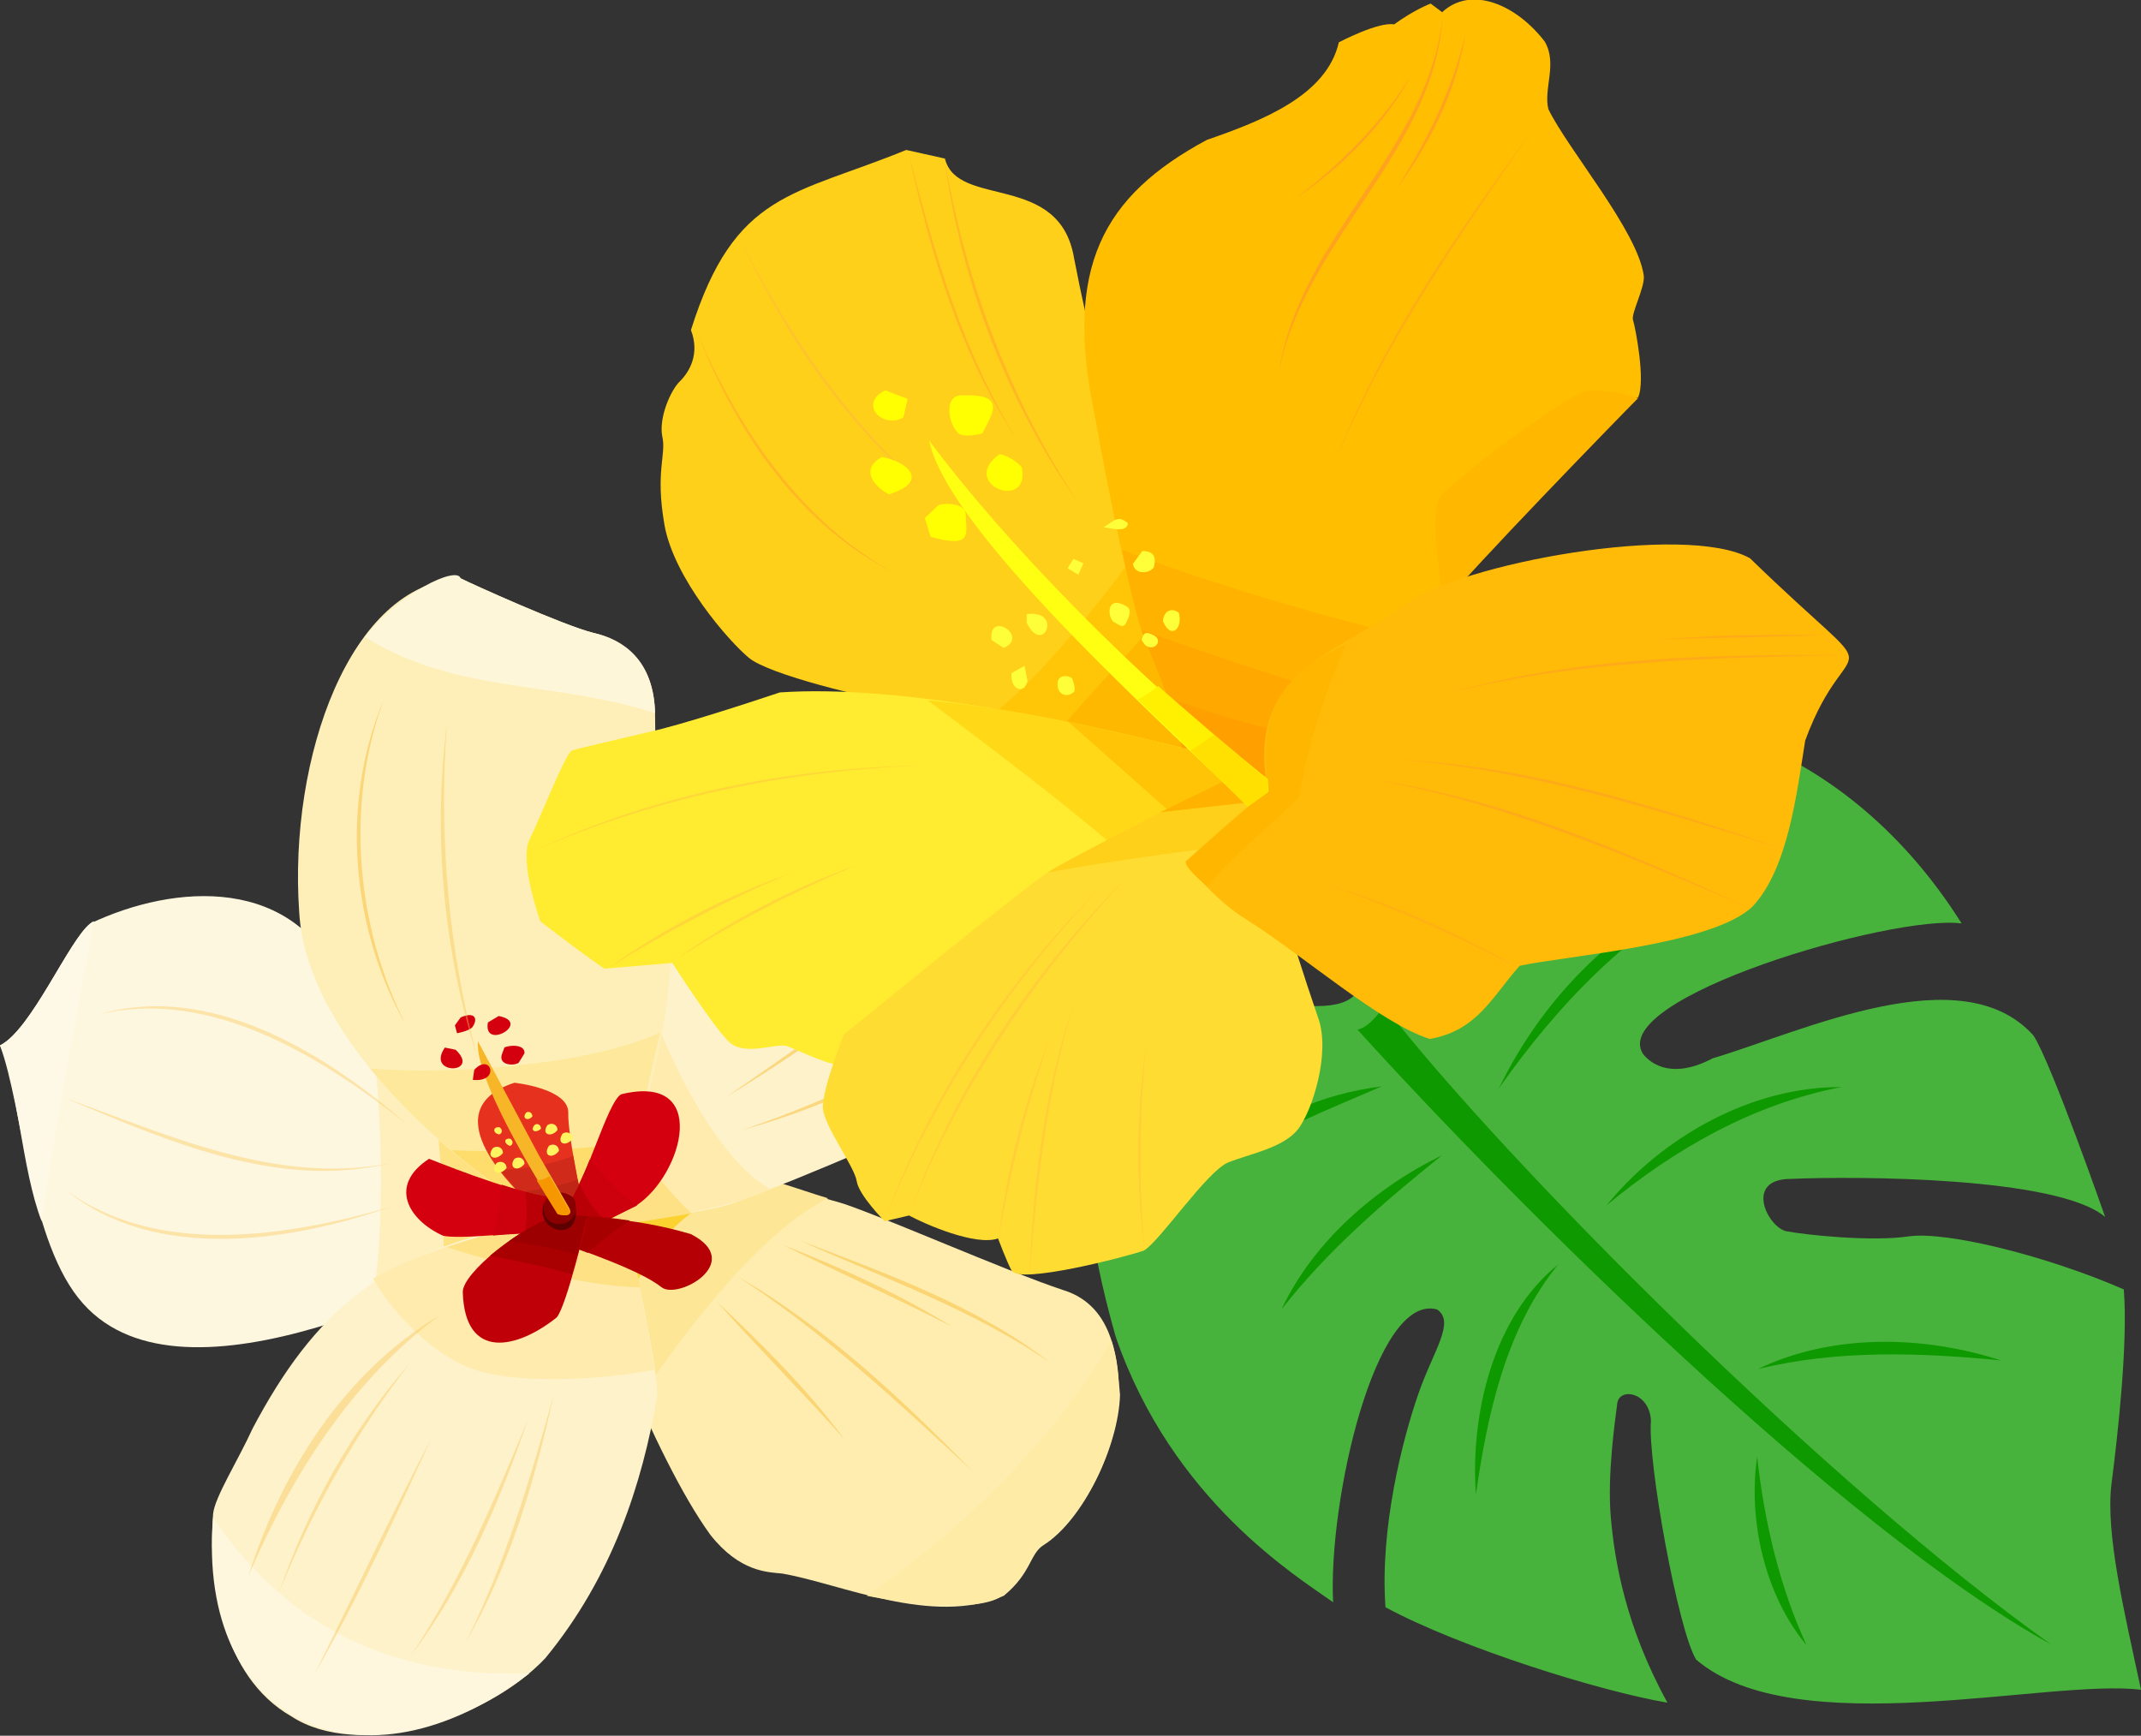 <?xml version="1.0" encoding="utf-8"?>
<!-- Generator: Adobe Illustrator 26.5.0, SVG Export Plug-In . SVG Version: 6.00 Build 0)  -->
<svg version="1.1" id="レイヤー_1" xmlns="http://www.w3.org/2000/svg" xmlns:xlink="http://www.w3.org/1999/xlink" x="0px"
	 y="0px" viewBox="0 0 298.4 241.9" enable-background="new 0 0 298.4 241.9" xml:space="preserve">
<rect x="0" y="0" width="298.4" height="241.9" fill="#333333" stroke="none"/>
<g>
	<g>
		<path fill="#48B33C" d="M190.3,133.8c0.2,12.9-16.6,0.8-27.2,9.5c-10.2,6.6-15.6,14.8-7.6,43c7.9,22.9,25.4,33.5,30.3,37
			c-0.7-14.1,5.9-43.2,14.5-40.8c2.6,1.8-0.6,5.8-2.7,12c-2.1,6.1-5.3,18.4-4.5,29.5c10.6,5.7,29.9,11.7,39.3,13.3
			c-5.9-10.7-7.4-20-7.9-25.9s0.6-13.4,0.9-15.8c0.3-2.3,4.5-1.6,4.7,2.4c-0.5,5.6,3.8,29.3,6.3,33.3c13.8,11.8,49.1,2.6,62,4.2
			c-2.3-10.8-5-21.8-4.1-28.8c0.9-7,2.3-19.7,1.7-27c-10.8-4.7-24.6-8.1-29.9-7.4c-5.2,0.8-14.5-0.2-17.1-0.7
			c-2.6-0.5-6-7.3,0.6-7.3c9.2-0.4,37.2-0.3,43.8,5.3c0,0-7.5-21.5-10-25.3c-10-11.1-32-0.6-44.7,3.2c-5.5,2.9-8.5,0.9-9.7-0.6
			c-5-7.8,34.8-19.5,44.4-18.2c-15.6-24.8-41.6-34.6-67.7-27.1C187,111.9,189.4,120.8,190.3,133.8z"/>
		<path fill="#0F9900" d="M192.9,140.2c0,0-1.8,2.9-3.7,3.3c21.7,24,67.5,69.6,96.7,85.7C254.9,207.2,210,162.2,192.9,140.2z"/>
		<path fill="#0F9900" d="M192.6,151.4c-7.6,3.3-15.2,6.2-22,10.9C175.8,155.8,184.5,152.4,192.6,151.4z"/>
		<path fill="#0F9900" d="M200.7,143c1.1-12.5,7.9-24.6,18.6-31.3C210.2,120.2,204.1,131.1,200.7,143z"/>
		<path fill="#0F9900" d="M201,161c-8.1,6.5-16,13.3-22.4,21.5C183,173.1,191.7,165.5,201,161z"/>
		<path fill="#0F9900" d="M208.9,151.7c6.2-12.9,17.6-24.6,31.5-28.9C227.4,129.2,217.1,140,208.9,151.7z"/>
		<path fill="#0F9900" d="M217.2,176.2c-7.3,8.9-9.9,20.9-11.5,32.1C204.9,197.1,208.1,183.5,217.2,176.2z"/>
		<path fill="#0F9900" d="M223.9,168c7.8-9.6,20.3-16.6,32.8-16.5C244.5,153.8,233.4,160.1,223.9,168z"/>
		<path fill="#0F9900" d="M245,190.8c10.4-5,23.1-4.7,33.9-1.2C267.6,188.5,256.1,188.1,245,190.8z"/>
		<path fill="#0F9900" d="M244.9,203c1,9,3.1,18.1,6.9,26.3C246,222.4,243.6,211.9,244.9,203z"/>
	</g>
	<g>
		<path fill="#FEF7DF" d="M47.9,137.8c-6.5-16.1-23.7-14.6-35.3-9.1c-3,2.3-8.2,14.8-12.6,17c3.2,8.6,4.1,27.7,11.6,36
			c14.2,15.9,51.4-3.8,64.3-10.1l2.5-7.5L47.9,137.8z"/>
		<path fill="#FEEFBD" d="M52,145.3c0.9,6.9,2.1,26.3-0.4,37.4c5-1.5,23.8-11,24.3-11.2l2.5-7.5L52,145.3z"/>
		<path fill="#FEE181" d="M78.4,164.1L60.1,151c1.5,8.4,1.9,19.8,1.7,27.4c6.7-3.1,14.3-6.9,14.3-6.9L78.4,164.1z"/>
		<path fill="#FEEDAF" d="M77.9,169.3c4.6,9.7,13,33.4,21.1,44.6c4.1,5.2,8,5.2,10,5.4c8.2,1.4,20.9,7.4,30.9,3.1
			c3.9-3.2,3.6-5.9,5.6-7.1c5.5-3.5,10.4-13.8,10.6-20.9c-0.4-4.1-0.5-12.3-7.9-14.6c-7.4-2.4-27.6-11.3-31.5-12.3
			c-3.9-1-11.3-4.1-14.6-3.7S77.9,169.3,77.9,169.3z"/>
		<path fill="#FDE797" d="M115.4,167c-4.1-1.2-10.3-3.7-13.3-3.3c-3.3,0.4-24.2,5.6-24.2,5.6c2.3,4.6,7.1,17.4,11.5,25.2
			C93.6,188.4,104.8,172.3,115.4,167z"/>
		<path fill="#FCD231" d="M94.5,167.8c-3.3,0.4-14.7,3.2-14.7,3.2s3.4,7.4,5.4,12.3c6.1-7.2,5.9-11.1,12.6-15.2
			C97.2,168.1,94.9,167.8,94.5,167.8z"/>
		<path fill="#FEF2CA" d="M72.9,170.7c-19.4,3.8-29.1,12.1-37.7,28.4c-2,4.4-5.3,9.6-5.5,11.9c-0.7,9,1.1,22.6,10.9,28.2
			c9.3,6.1,27.1,0.7,35.4-8.1c9.3-11.3,13.5-24.2,15.6-36.5c0.3-3.2-3.9-22.1-3.9-22.1L77.1,166L72.9,170.7z"/>
		<path fill="#FEEBAD" d="M66.5,191c6,1.9,17.7,1.3,24.7-0.1c-0.9-6.5-3.5-18.4-3.5-18.4L77.1,166l-4.2,4.7
			c-6.8,1.7-15.7,4.4-20.9,7.5C54.6,182.8,60.4,189.1,66.5,191z"/>
		<path fill="#FEE184" d="M87.8,172.6L77.1,166l-4.2,4.7c-3.3,0.8-7,1.9-10.6,3.1c5.6,1.9,19.4,5.6,26.9,5.6
			C88.4,175.6,87.8,172.6,87.8,172.6z"/>
		<path fill="#FEF2CA" d="M81.6,168.3c4-15,7.6-40.9,12.7-47c10.5-11.5,30.5-21.8,43.4-19.8c16.8,18.8,19.5,41.4-7.4,54.3
			c-3.5,2-25.3,11.2-29.5,12.3c-4.1,1.1-19.7,3.3-19.7,3.3L81.6,168.3z"/>
		<path fill="#FEEBAD" d="M89.3,136.2c-3,11.8-5.8,23.8-8.1,35.2c3.3-0.6,19.8-2.4,26.1-5.7C100,161.6,92.7,147.3,89.3,136.2z"/>
		<path fill="#FEEFB9" d="M78.9,171.3c-14.1-7.3-36.2-26-37.2-44.2c-1.5-21.5,7.1-45.8,22.5-46.5c1.3,0.7,14.4,6.6,18.5,7.6
			c4.1,1,8.5,3.8,8.6,11.4c0.1,7.6,0.1,20.8,2.2,27.5C94.5,137.8,89.3,169,78.9,171.3z"/>
		<path fill="#FEE89B" d="M51.6,148.9c7.9,9.8,19,18,27.3,22.3c8.7-3.1,9.8-13.3,13.1-27.3C81.4,148.8,60.6,149.8,51.6,148.9z"/>
		<path fill="#FEDD6D" d="M62.9,160.3c5.5,4.7,11.3,8.5,16.1,11c2.9-0.6,8.4-5.7,9.3-12.1C79,160.5,69.1,160.6,62.9,160.3z"/>
		<path fill="#E6311F" d="M76.7,170.2c-7.3-5.9-15.7-15.8-5-19.3c0,0,7.6,0.8,7.5,4.2c-0.1,3.5,2.5,14.8,2.5,14.8L76.7,170.2z"/>
		<path fill="#FEE184" d="M81.6,168.3l-0.5,3.2c0,0,9.1-1.3,15.3-2.4c-3.7-3.3-8.3-9.7-11.5-14.6C83.9,159.1,82.8,163.8,81.6,168.3z
			"/>
		<path fill="#D02B1A" d="M69.7,163.1c2,2.5,4.6,5.1,7.1,7.1l4.9-0.2c0,0-1.1-4.6-1.8-8.9C75.7,162.7,71.3,163,69.7,163.1z"/>
		<path fill="#D5000F" d="M78.9,168.4c2.7-3.4,5.8-15,7.7-15.9c12.4-3,8.6,11.2,2.1,15.5c-2.7,1.4-11.1,5.5-11.1,5.5L78.9,168.4z"/>
		<path fill="#CD000D" d="M82.2,161.6c-1.9,4.8-3.9,7.4-4.6,11.9c0,0,8.5-4.2,11.1-5.6C86.4,166.5,83.4,163.1,82.2,161.6z"/>
		<path fill="#FEF7DD" d="M29.7,211.5c-2.4,28.8,21,39.4,44.1,21.7C47.9,234.2,35.6,220.2,29.7,211.5z"/>
		<path fill="#FEF9E6" d="M12.6,128.7c-3,2.3-8.2,14.8-12.6,17c2.4,4.9,3,17.3,5.8,24.5c1.7-12.4,5.7-33.3,7.3-41.8
			C13,128.4,12.8,128.5,12.6,128.7z"/>
		<path fill="#FEF6D9" d="M91.3,99.4c-0.2-7.5-4.5-10.3-8.6-11.2c-4.1-1-17.1-6.9-18.5-7.6c-0.5-1.8-8.7,2.1-13.3,8.2
			C63.8,96.8,77.3,94.8,91.3,99.4z"/>
		<path fill="#FEE283" d="M137.7,101.4c-2.5-1-16.5,1.3-21.6,4.1c9.7,6.6,30.7,20.4,33,32.2C154.9,126.3,143.4,106.6,137.7,101.4z"
			/>
		<path fill="#FEEBA5" d="M120.8,222.4c5.4,1.1,16,2.4,19-0.1c3.9-3.2,3.6-5.9,5.6-7.1c7.7-5.6,12.8-18.5,9.5-28.4
			C146.2,202.4,130.2,216.2,120.8,222.4z"/>
		<path fill="#BF2615" d="M72.4,166.2c1.4,1.5,2.9,2.8,4.4,4l4.9-0.2c0,0-0.6-2.6-1.2-5.6C78.2,165.3,74.3,165.9,72.4,166.2z"/>
		<path fill="#B90007" d="M80.8,165c-1.5,2.5-2.7,5.7-3.1,8.5c0,0,3.7-1.8,7-3.4C82.8,168.9,81.4,166.3,80.8,165z"/>
		<path fill="#CD000D" d="M88.8,168c-2.4-1.5-5.4-4.8-6.6-6.3c-0.5,1.2-0.9,2.3-1.4,3.4c0.6,1.3,2,3.9,3.8,5
			C86.3,169.2,87.8,168.5,88.8,168z"/>
		<path fill="#D5000F" d="M77.8,166.9c-4.2,0-14.2-3.9-18-5.4c-5.7,3.7-2.9,8.5,1.9,10.7c2,0.6,12-0.5,14.2-0.7
			C78.2,171.3,77.8,166.9,77.8,166.9z"/>
		<path fill="#CD000D" d="M69.9,165.1c-0.1,1.5-0.5,5-1.2,7.1c5.7-0.6,10.1,0.5,9.2-5.3C75.9,166.9,73,166.1,69.9,165.1z"/>
		<path fill="#B90007" d="M73.2,166.1c0.2,1.4,0.4,4-0.1,5.7c4.7,0.2,4.9-2.2,4.7-4.9C76.6,166.9,75,166.6,73.2,166.1z"/>
		<path fill="#B50005" d="M78.7,173.4c6.5,2.3,11.2,4.2,13.5,6c2.3,1.8,11.7-3.5,4.1-7.4c-8.3-2.5-16.7-2.5-16.7-2.5L78.7,173.4z"/>
		<path fill="#A70001" d="M79.6,169.4l-1,4c1.2,0.4,2.3,0.8,3.3,1.2c1.5-1.2,3.7-3.2,5.9-4.5C83.1,169.4,79.6,169.4,79.6,169.4z"/>
		<path fill="#C00009" d="M77.9,169.3c-5,1.4-13.5,8.1-13.4,10.8c0.3,9.6,7.6,7.9,13.1,3.5c1.4-1.7,4.2-13.6,4.2-13.6L77.9,169.3z"
			/>
		<path fill="#A90001" d="M77.9,169.3c-2.8,0.8-6.7,3.3-9.6,5.7c2.6,0.5,7.8,1.5,11.4,2.6c1-3.7,2-7.7,2-7.7L77.9,169.3z"/>
		<path fill="#9C0000" d="M77.9,169.3c-2,0.6-4.6,2-7,3.7c2.2,0.2,7.2,1.1,9.6,1.9c0.7-2.7,1.3-5.4,1.3-5.4L77.9,169.3z"/>
		<path fill="#5D0000" d="M75.8,167.7c-1.4,4,5.3,5.8,4.4,0.2C79.9,164.9,75.8,167.7,75.8,167.7z"/>
		<path fill="#8A0000" d="M80.2,168.1c0.4,2.9-4.1,3.5-4.4,0.6C75.4,165.8,79.9,165.2,80.2,168.1z"/>
		<path fill="#F7B528" d="M77.8,169.1c0,0-11.7-17.9-11.2-24c2,3.7,8.5,15.9,8.5,15.9l4.2,7.3C80.1,169.7,78.1,169.4,77.8,169.1z"/>
		<path fill="#D5000F" d="M62,146c-2.7,3.9,5.1,3.7,1.5,0.3L62,146z"/>
		<path fill="#D5000F" d="M68,142.5c-0.7,4,6.2,0,1.5-0.9L68,142.5z"/>
		<path fill="#D5000F" d="M70,146.8c-0.7,1.7,1.7,1.8,2.3,1.3c0,0,0.8-1.3,0.8-1.3c0.1-1.4-2.4-1.1-2.8-0.8L70,146.8z"/>
		<path fill="#D5000F" d="M64.2,141.8c2-0.9,2.5,0.2,1.6,1.4c-0.5,0.5-2.1,0.8-2.1,0.8l-0.3-1.1L64.2,141.8z"/>
		<path fill="#D5000F" d="M66.1,149.1c2.3-2.5,3.7,1.8-0.2,1.4L66.1,149.1z"/>
		<path fill="#FFF35F" d="M69.6,157.1c0.4,0.2,0.5,0.8,0,1C68.7,158,68.6,157,69.6,157.1z"/>
		<path fill="#FFF35F" d="M71.1,158.7c0.4,0.2,0.5,0.8,0,1C70.3,159.5,70.1,158.6,71.1,158.7z"/>
		<path fill="#FFF35F" d="M73.3,155.1c0.3-0.3,0.9-0.1,0.9,0.5C73.6,156.3,72.7,155.9,73.3,155.1z"/>
		<path fill="#FFF35F" d="M74.5,156.8c0.3-0.3,0.9-0.1,0.9,0.5C74.7,158,73.8,157.6,74.5,156.8z"/>
		<path fill="#FFF35F" d="M71.7,161.5c0.6-0.4,1.4-0.1,1.4,0.7C72.2,163.4,70.8,162.8,71.7,161.5z"/>
		<path fill="#FFF35F" d="M69.2,162.1c0.6-0.4,1.4-0.1,1.4,0.7C69.6,164,68.2,163.4,69.2,162.1z"/>
		<path fill="#FFF35F" d="M76.5,159.7c0.6-0.4,1.4-0.1,1.4,0.7C77,161.6,75.6,161.1,76.5,159.7z"/>
		<path fill="#FFF35F" d="M78.4,158c0.6-0.4,1.4-0.1,1.4,0.7C78.9,159.9,77.5,159.4,78.4,158z"/>
		<path fill="#FFF35F" d="M76.3,156.8c0.6-0.4,1.4-0.1,1.4,0.7C76.8,158.6,75.4,158.1,76.3,156.8z"/>
		<path fill="#FFF35F" d="M68.7,160c0.6-0.4,1.4-0.1,1.4,0.7C69.1,161.9,67.7,161.3,68.7,160z"/>
		<path opacity="0.4" fill="#F9C44E" d="M34.6,219.7c4.6-14.6,13.4-28.5,26.7-36.4C49,192.4,40.6,205.7,34.6,219.7z"/>
		<path opacity="0.4" fill="#F9C44E" d="M38.9,221.9c4-11.6,10.1-22.6,18.2-31.9C49.6,199.7,43.5,210.5,38.9,221.9z"/>
		<path opacity="0.4" fill="#F9C44E" d="M57.3,230.7c6.8-10.2,11.6-21.6,16.3-32.9C69.6,209.4,64.7,220.9,57.3,230.7z"/>
		<path opacity="0.4" fill="#F9C44E" d="M43.9,233.2c4.7-9.5,11.4-23.6,16.3-32.9C55.1,211.4,50,222.6,43.9,233.2z"/>
		<path opacity="0.4" fill="#F9C44E" d="M64.9,228.9c5.5-10.9,9-22.8,12.3-34.6C74.6,206.2,71.1,218.2,64.9,228.9z"/>
		<path opacity="0.6" fill="#F9C44E" d="M146.5,190c-10.7-7.4-23.2-11.8-35-17.1C123.6,177.5,136.2,182,146.5,190z"/>
		<path opacity="0.6" fill="#F9C44E" d="M132.7,184.9c-7.6-3.9-15.9-7.6-23.6-11.4C117.3,176.7,125.3,180.3,132.7,184.9z"/>
		<path opacity="0.6" fill="#F9C44E" d="M117.7,200.6c-5.7-6.4-12.1-12.8-17.8-19.2C106.2,187.3,112.5,193.6,117.7,200.6z"/>
		<path opacity="0.6" fill="#F9C44E" d="M135.5,205c-10.4-9.6-20.8-19.4-32.7-27.1C115.1,185,125.6,194.9,135.5,205z"/>
		<path opacity="0.6" fill="#F9C44E" d="M103.4,157.5c12.7-4.3,25-10.2,35.7-18.3C128.9,147.9,116.4,153.9,103.4,157.5z"/>
		<path opacity="0.6" fill="#F9C44E" d="M101.2,152.9c12.5-8.6,24.8-17.4,36.3-27.3C126.5,136.1,114.1,145,101.2,152.9z"/>
		<path opacity="0.6" fill="#F9C44E" d="M56.6,142.9c-7.7-13.4-9.2-31.1-3.1-45.4C48.1,112,49.6,129.2,56.6,142.9z"/>
		<path opacity="0.37" fill="#F9C44E" d="M54.5,162.1C38.7,165.9,23.3,159,9,153C23.5,158.2,38.6,165.2,54.5,162.1z"/>
		<path opacity="0.37" fill="#F9C44E" d="M54.5,168.2c-14.2,4.9-32.9,7.8-45.4-2.4C22,175.3,40.1,172.3,54.5,168.2z"/>
		<path opacity="0.37" fill="#F9C44E" d="M56.6,156.6c-11.8-9.3-27.3-19-42.9-15.2C29.2,136.8,45.3,146.7,56.6,156.6z"/>
		<path opacity="0.4" fill="#F9C44E" d="M66.6,147.6c-4.8-14.9-6.3-31.3-4.3-46.8C61.1,116.4,62.5,132.5,66.6,147.6z"/>
		<path fill="#F69700" d="M79.2,168.4l-2.6-4.5c-0.6,0.4-1.2,0.6-1.8,0.6c1.7,2.8,2.9,4.7,2.9,4.7C78.1,169.4,80.1,169.7,79.2,168.4
			z"/>
	</g>
	<g>
		<path fill="#FFD01A" d="M163.3,109.8c-8.4-2.6-29.6-10.5-36.2-11.5c-6.6-1-19.9-4.3-22.7-6.6c-2.8-2.3-10.5-11.1-11.8-18.6
			s0.3-9.7-0.3-12.3c-0.5-2.6,1.2-6.5,2.5-7.7c1.2-1.2,2.8-3.7,1.5-7.1c6.1-19.4,14.4-18.7,30-25.1l5.4,1.2c1.7,7,16,1.8,18,13.9
			c3.9,20.3,12.8,52,20.3,68.8L163.3,109.8z"/>
		<path fill="#FFC607" d="M170.1,104.8c-0.8-2.3-10.9-27.9-10.7-29.3c-4.9,7-16.1,21.4-23,25.3c9,2.8,21,7.2,26.9,9L170.1,104.8z"/>
		<path fill="#FFB800" d="M170.1,104.8l-8.7-18.6c-4.7,5.8-11.6,12.5-14.8,17c4.7,1.6,13.8,5.8,16.7,6.6L170.1,104.8z"/>
		<path fill="#FFBF00" d="M165.5,108.7c-1.1-9.2-5-16.6-6.4-20.8c-1.4-4.2-4.3-17.5-6.5-29.9c-4.4-20.7,1.1-30.7,15.6-38.5
			c7.8-2.7,16.7-6.2,18.4-13.6c0,0,5.5-2.9,7.7-2.5c2.9-2.1,5.1-2.9,5.1-2.9l1.6,1.2c4.1-3.8,10.4-1,14.3,4.1
			c1.8,3.1-0.2,6.5,0.5,9.4c2.7,5.6,12.4,16.9,13.3,23.2c0.2,1.6-1.8,5.3-1.5,6.2c0.3,0.9,1.8,8.5,0.7,10.8
			c-13.9,2.5-27.4,15.1-27,28.6c-11.3,8.3-21.4,14.5-22.6,32L165.5,108.7z"/>
		<path fill="#FFB200" d="M159.1,87.8c1.4,4.2,5.3,11.6,6.4,20.8l13.3,7.4c1.1-10.7,4.1-19,16.7-27.5c-12.4-2.8-31.6-8.8-39.1-11.9
			C157.4,81.7,158.4,85.8,159.1,87.8z"/>
		<path fill="#FFA800" d="M159.1,87.8c1.4,4.2,5.3,11.6,6.4,20.8l13.3,7.4c0.1-0.8,2.1-15.8,7.2-19.4
			C177.2,94.2,166.3,90.4,159.1,87.8z"/>
		<path fill="#FFA000" d="M165.5,108.7l13.3,7.4c0,0,1-7.8,3.2-13.3c-6.3-1.3-15.8-4.2-19.2-5.6C163.9,100.5,165,104.4,165.5,108.7z
			"/>
		<path fill="#FFB700" d="M228.3,55.5c-2.5,2.5-23.7,24.3-27,28.6c0,0-2.3-12.3-0.6-14.8c1.7-2.4,17.4-14,20.1-14.7
			C223.6,53.9,228.3,55.5,228.3,55.5z"/>
		<polygon fill="#FFFF39" points="148.8,79.2 150.3,80.1 151,78.5 149.6,77.9 		"/>
		<path fill="#FFFF39" d="M138.2,89.2c-0.5-4.2,5.3-0.5,1.7,1.1L138.2,89.2z"/>
		<path fill="#FFFF39" d="M157.9,78.6c0.3,1.6,2.3,1.3,2.9,0.5c0.4-1.5,0-2.3-1.6-2.3L157.9,78.6z"/>
		<path fill="#FFFF39" d="M153.8,73.5c1.8-1.2,2.1-1.6,3.4-0.6C157.1,74.4,154.6,73.5,153.8,73.5z"/>
		<path fill="#FFFF39" d="M141,93.8c-0.3,2.3,1.8,3.1,2.2,1.1c0,0-0.4-2.1-0.4-2.1L141,93.8z"/>
		<path fill="#FFFF39" d="M147.4,95.2c-0.1,1.7,1.4,2.1,2.3,1.2c0.3-0.5-0.3-1.9-0.3-1.9C148.8,94.1,147.5,94,147.4,95.2z"/>
		<path fill="#FFFF39" d="M143.1,86.8c2.3,4.7,5.1-1.9,0-1.2L143.1,86.8z"/>
		<path fill="#FFFF39" d="M155.1,86.6c0.9,0.5,1.5,1.1,1.9,0.1c0.5-1,0.7-1.8,0-2.2C154.5,83,154.2,85.4,155.1,86.6z"/>
		<path fill="#FFFF39" d="M162.1,86.6c0-1.2,1-2.1,2.2-1.2C164.9,87.6,163.2,89.2,162.1,86.6z"/>
		<path fill="#FFFF39" d="M159.6,89.9c1.3,1,2.5-0.6,1.3-1.3c-1.3-0.7-1.5-0.4-1.8,0.6L159.6,89.9z"/>
		<path fill="#FFEC31" d="M167.5,104.9c-19.4-4.8-42.7-9.5-58.8-8.4c-3.6,1.2-13.6,4.5-18.2,5.5c-4.6,1.1-9.9,2.3-10.8,2.6
			c-0.9,0.4-4.4,9.4-5.9,12.4c-1.5,3,1.5,11.4,1.5,11.4c0.5,0.4,8.1,6.2,9,6.6l9.4-0.8c0,0,5.7,8.9,7.9,11c2.2,2.1,6.6,0.1,8.1,0.6
			c1.5,0.5,7.1,3.5,9.6,2.7c7.3-1.4,16.6-14.6,21.9-18.8c13.1-12.7,21.2-17.5,38.9-20L167.5,104.9z"/>
		<path fill="#FFD818" d="M167.5,104.9c-14.8-3.7-25.8-6.1-38.2-7.3c6.5,4.9,18.4,13.8,25.9,20.3c3.8-2.3,13.8-6.7,17.4-6.8
			c3.1,0.1,7.5-1.3,7.5-1.3L167.5,104.9z"/>
		<path fill="#FFC406" d="M167.5,104.9c-6.4-1.6-12.8-3.1-18.6-4.3l14.9,13.2c5.5-2.9,13-2.8,16.3-4L167.5,104.9z"/>
		<path fill="#FFDC31" d="M170.3,109.8c-6.6,2.8-20.5,9.4-24,11.6c-3.5,2.2-28.7,22.8-28.7,22.8s-3.1,7.8-2.9,10.3
			c0.2,2.5,4.4,8.1,4.7,10.1c0.3,2,3.9,5.6,3.9,5.6l3.4-0.8c2.2,1.2,9.3,4.3,12.4,3.2c0,0,1.2,3.2,1.9,4.5
			c1.1,1.9,15.8-1.9,18.4-2.8c2.2-1.2,8.8-11.1,11.8-12.3c3-1.2,7.6-2,9.7-4.6c2-2.6,4.6-10.7,2.8-15.6c-3.9-11.4-7.7-24.3-9.6-32.1
			L170.3,109.8z"/>
		<path fill="#FFD01A" d="M176,117.4l2.5-8.3l-4.5-1.7c-6.8,2.9-24.3,11.9-28,14.2C153.6,120.2,165.9,118.4,176,117.4z"/>
		<path fill="#FFB300" d="M178.6,109l-4.5-1.7c-2.8,1.2-7.5,3.5-12.4,5.9l16.2-1.8L178.6,109z"/>
		<path fill="#FFBB07" d="M165.2,120.1c0,0,9.3-8.5,11.5-9.8c-3.1-16.6,8.9-18.8,19.1-26c7.6-5.8,39.1-11.5,48.1-6.5
			c20.3,19.7,13.9,8.5,7.7,25.4c-1.2,7.5-2.4,17.8-7.3,23.1c-5.5,5.4-26.1,6.9-32.5,8.3c-3.9,4.4-5.9,9-12.5,10.2
			c-6.8-2.1-17.6-11.6-25.5-16.6C169.1,125.4,165.2,120.1,165.2,120.1z"/>
		<path fill="#FFB600" d="M187.6,89.8c-9.7,4.6-12.2,9.6-10.8,20.6c-2.2,1.2-11.5,9.8-11.5,9.8s-0.4,0.5,2.9,3.3
			c3.7-4.2,7.4-7.2,12.8-12.3C182,105.9,183.5,99.1,187.6,89.8z"/>
		<path opacity="0.6" fill="#FF9034" d="M201.1,1.8c-0.9,19.3-19.4,31.5-22.9,50.3C181,33,199.4,20.9,201.1,1.8z"/>
		<path opacity="0.6" fill="#FF9034" d="M204.3,4.4c-1.2,8-4.9,15.5-9.7,22C198.9,19.6,202.6,12.2,204.3,4.4z"/>
		<path opacity="0.39" fill="#FF9034" d="M213.8,17.8c-10.4,15.1-21.1,30.2-28,47.3C192.3,47.9,203,32.6,213.8,17.8z"/>
		<path opacity="0.39" fill="#FF9034" d="M248.7,118.4c-17.5-5.4-35.2-11.1-53.5-12.5C213.5,106.8,231.3,112.5,248.7,118.4z"/>
		<path opacity="0.39" fill="#FF9034" d="M243.7,126.5c-16.9-7.2-33.9-14.6-52-17.8C210,111.4,227.1,118.9,243.7,126.5z"/>
		<path opacity="0.39" fill="#FFB643" d="M127,168.4c6.4-17.3,17-33,30-46.1C144.4,135.8,133.9,151.3,127,168.4z"/>
		<path opacity="0.39" fill="#FFB643" d="M74.6,118.5c16.7-7.8,35.3-11.5,53.7-11.8C109.8,107.4,91.5,111.1,74.6,118.5z"/>
		<path opacity="0.39" fill="#FFB643" d="M123.5,169.6c6.4-17.3,17-33,30-46.1C140.8,136.9,130.4,152.4,123.5,169.6z"/>
		<path opacity="0.39" fill="#FFB643" d="M139.2,172.5c1.1-9.4,3.5-18.7,7-27.4C143.1,154,140.8,163.2,139.2,172.5z"/>
		<path opacity="0.39" fill="#FFB643" d="M94.2,133.7c7.7-5.5,16.2-9.9,25.1-13.1C110.6,124.3,102.2,128.6,94.2,133.7z"/>
		<path opacity="0.39" fill="#FFB643" d="M84.8,134.9c7.7-5.5,16.2-9.9,25.1-13.1C101.2,125.5,92.8,129.9,84.8,134.9z"/>
		<path opacity="0.39" fill="#FFB643" d="M143.5,177.6c0.5-12.6,2-25.5,6.1-37.5C145.9,152.2,144.5,165,143.5,177.6z"/>
		<path opacity="0.39" fill="#FFB643" d="M159.5,174.2c-1.2-9.4-1.1-19,0.2-28.3C158.8,155.3,158.7,164.7,159.5,174.2z"/>
		<path opacity="0.25" fill="#FF9034" d="M211.7,134.9c-8.5-4.3-17.2-8.4-26.2-11.4C194.6,126.1,203.4,130.2,211.7,134.9z"/>
		<path opacity="0.39" fill="#FF9034" d="M257,91.3c-18.3,0.4-36.9,0.7-54.7,5.2C220.1,91.5,238.7,91.2,257,91.3z"/>
		<path opacity="0.39" fill="#FF9034" d="M126.6,21.1c3.5,14,7.6,28,15.2,40.3C133.8,49.3,129.6,35.2,126.6,21.1z"/>
		<path opacity="0.39" fill="#FF9034" d="M97.3,46.7c5.8,13.3,14.4,26.1,27.4,33.2C111.4,73.2,102.7,60.3,97.3,46.7z"/>
		<path opacity="0.39" fill="#FFAD51" d="M102.9,32.8c6.7,13.4,15.2,26.1,26.6,35.9C117.8,59.3,109.2,46.4,102.9,32.8z"/>
		<path opacity="0.39" fill="#FF9034" d="M131.6,21.9c2.9,17.3,9.3,34.2,19.1,48.8C140.5,56.4,133.9,39.4,131.6,21.9z"/>
		<path opacity="0.39" fill="#FF9034" d="M254.2,88.5c-6.4,0.3-16.2,0.4-22.7,0.6C239.1,88.5,246.7,88.4,254.2,88.5z"/>
		<path opacity="0.6" fill="#FF9034" d="M196.8,10.3c-3.8,7.1-9.8,13-16.4,17.5C186.7,23,192.6,17.2,196.8,10.3z"/>
		<g>
			<path fill="#FFFF02" d="M134,55.1c6.1-0.2,4.6,2.1,2.9,5.3c0,0-2.8,0.8-3.5-0.2C132.1,58.8,131.6,55.1,134,55.1z"/>
			<path fill="#FFFF02" d="M139.3,63.3c1.8,0.3,3.1,1.8,3.1,1.8C143.7,71.4,133.5,67.5,139.3,63.3z"/>
			<path fill="#FFFF02" d="M130.8,70.4c1.1-0.4,3.8-0.2,3.8,1.3c0,1.5,0.5,3.2-0.8,3.6c-1.3,0.4-4.1-0.5-4.1-0.5l-0.8-2.6
				L130.8,70.4z"/>
			<path fill="#FFFF02" d="M123.4,54.4c-3.8,1.8-0.5,5.4,2.5,3.8l0.6-2.6L123.4,54.4z"/>
			<path fill="#FFFF02" d="M122.9,63.7c-3.2,1.8-0.9,4.2,1,5.2C129.9,67,126.1,64.2,122.9,63.7z"/>
		</g>
		<path fill="#FFFF12" d="M176.6,108.7c-17.7-13.6-36.8-33.4-47.1-47.3c2.7,13.2,35.5,42,44.4,51l2.8-2L176.6,108.7z"/>
		<path fill="#FFEF00" d="M161.4,95.6c-0.9,0.8-1.9,1.4-2.8,1.9c6.8,6.5,15.4,14.8,15.4,14.8l2.8-2l-0.1-1.7
			C172,104.8,166.5,100.1,161.4,95.6z"/>
		<path fill="#FFE000" d="M169.2,102.4c-1.1,0.8-2.3,1.6-3.3,2.2c4.4,4.3,8,7.8,8,7.8l2.8-2l-0.1-1.7
			C174.3,106.8,171.8,104.6,169.2,102.4z"/>
	</g>
</g>
</svg>
